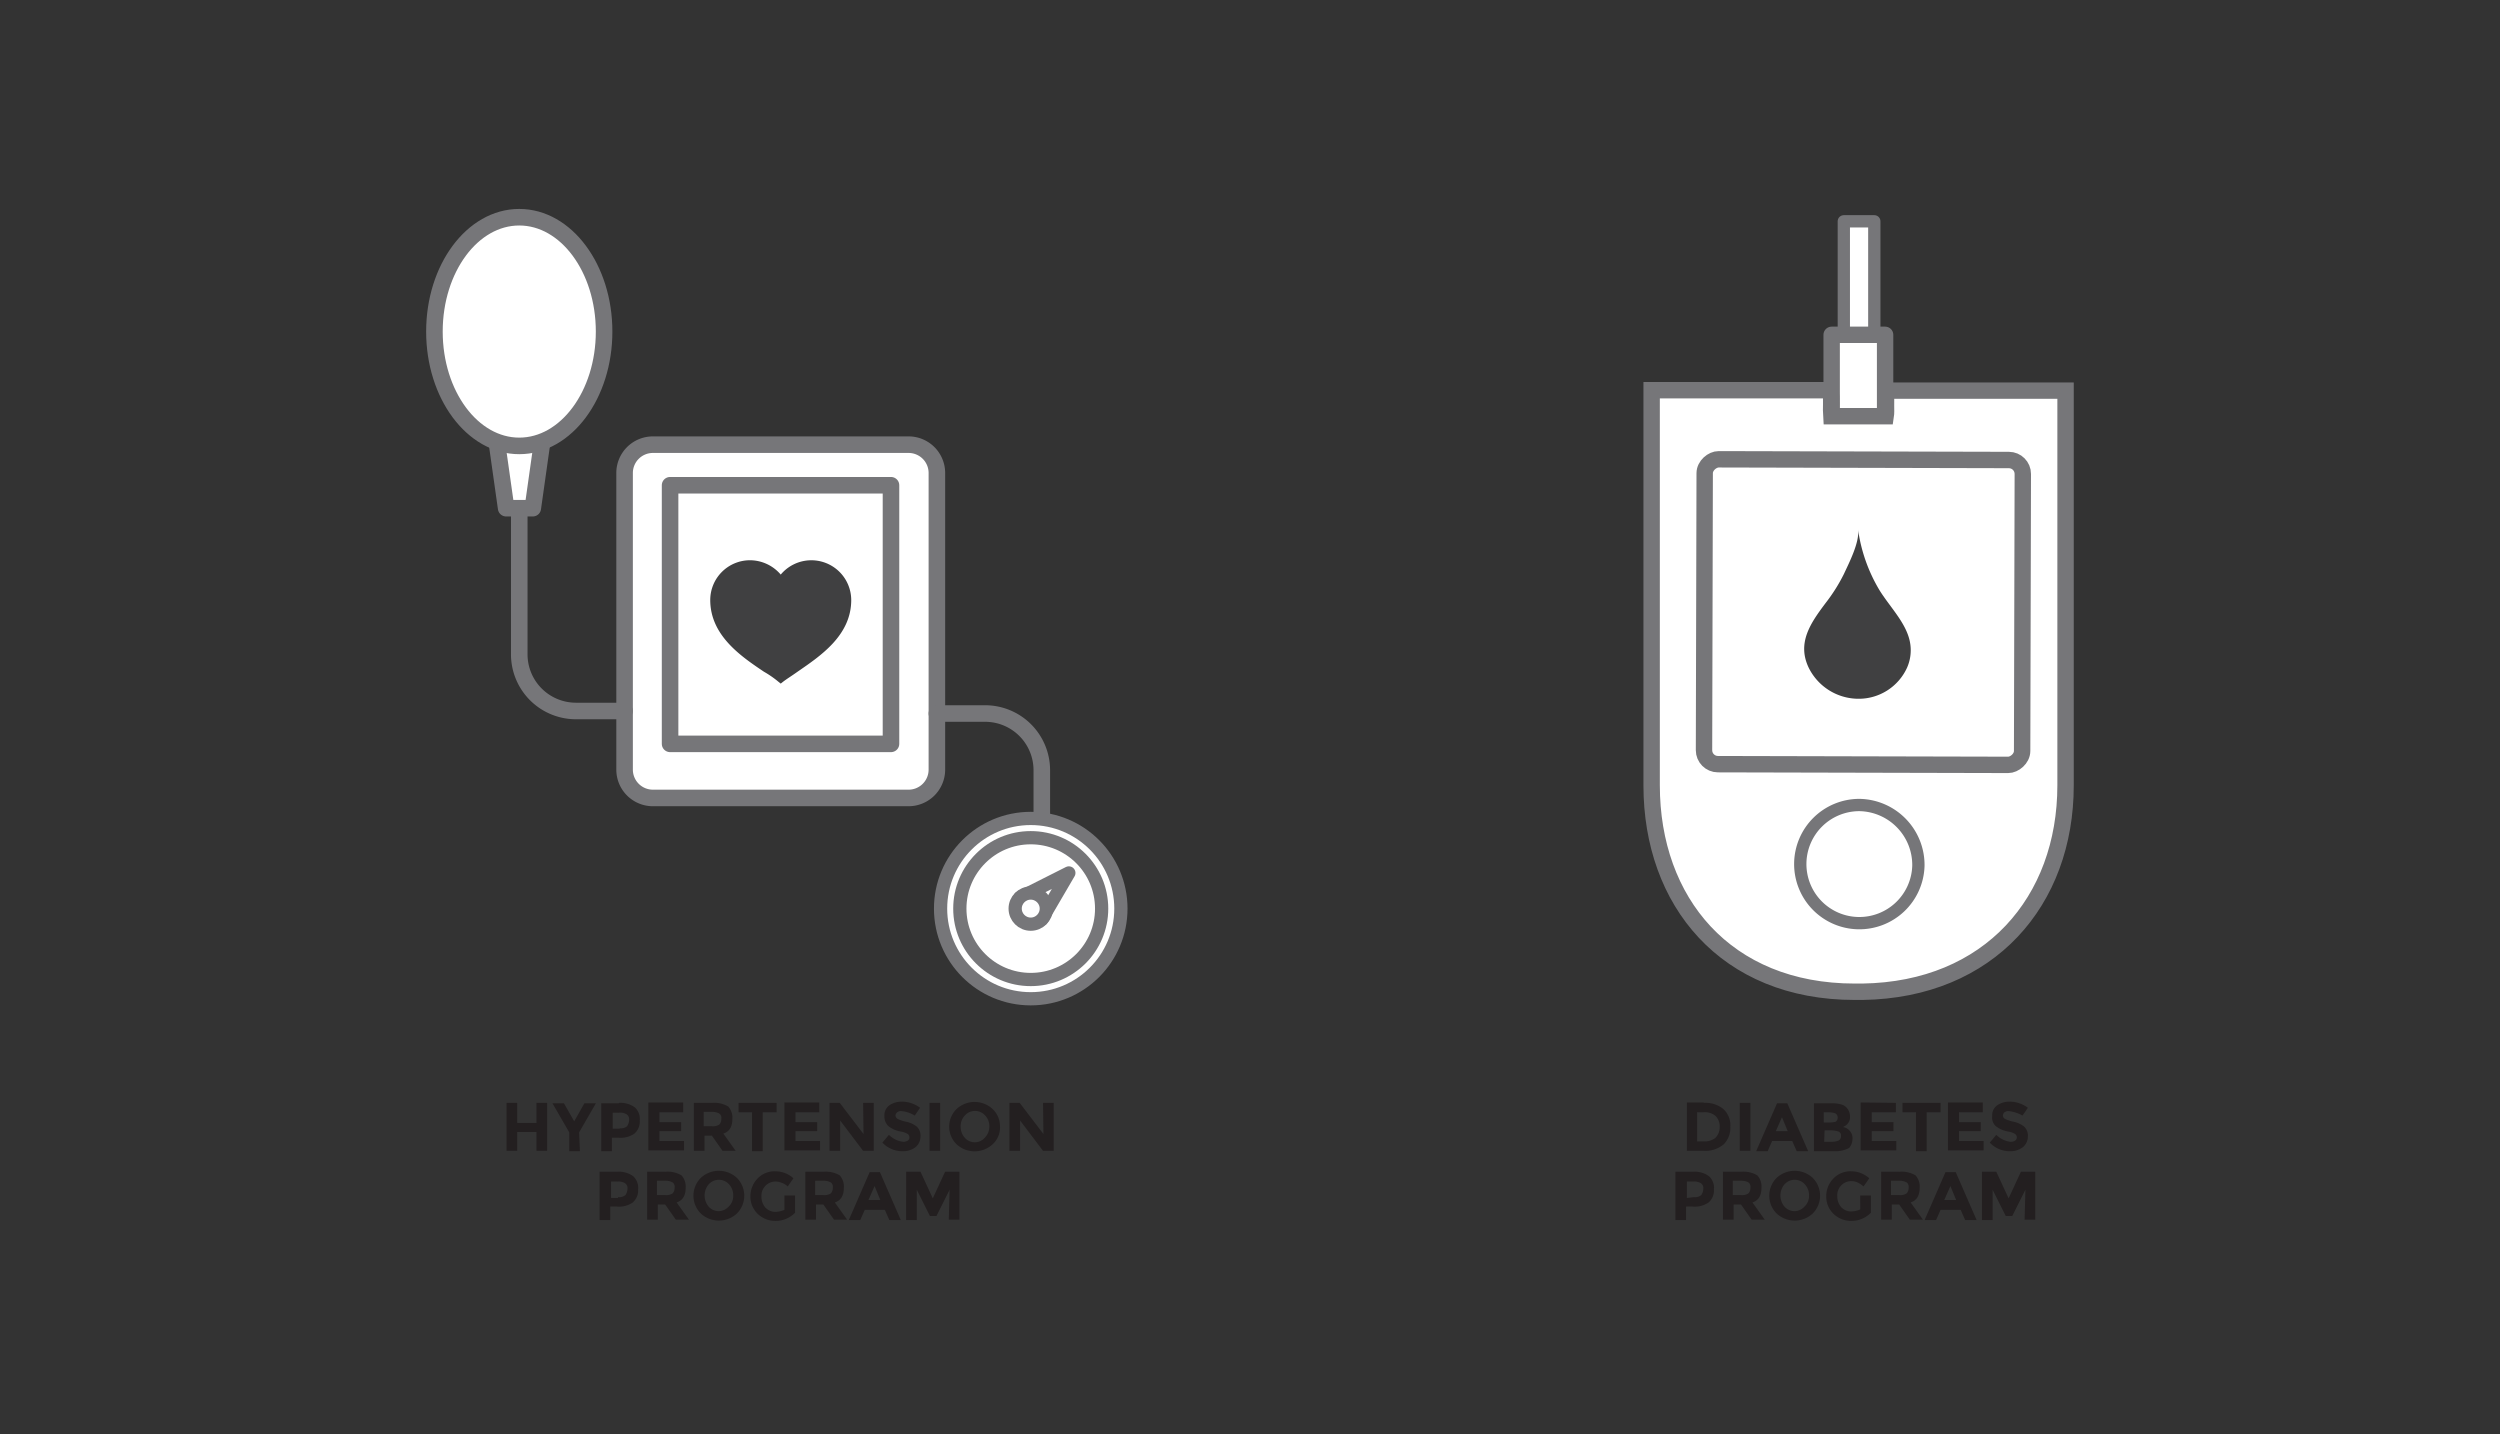 <?xml version="1.0" encoding="UTF-8"?>
<svg xmlns="http://www.w3.org/2000/svg" width="610" height="350" viewBox="0 0 610 350">
  <rect x="0" y="0" width="610" height="350" fill="#333333" stroke="none"/>
  <g id="Group_293" data-name="Group 293" transform="translate(-1446 -11791)">
    <rect id="Rectangle_524" data-name="Rectangle 524" width="610" height="350" transform="translate(1446 11791)" fill="none"></rect>
    <g id="Group_292" data-name="Group 292" transform="translate(43 -2)">
      <g id="Group_291" data-name="Group 291" transform="translate(229)">
        <g id="Layer_2" data-name="Layer 2" transform="translate(1280 11846)">
          <g id="Layer_1" data-name="Layer 1">
            <path id="Path_633" data-name="Path 633" d="M117.72,143.72H55.32a6.91,6.91,0,0,1-6.9-6.9V64.42a6.91,6.91,0,0,1,6.9-6.9h62.4a6.91,6.91,0,0,1,6.9,6.9v72.4a6.91,6.91,0,0,1-6.9,6.9Z" transform="translate(-2.02 -2.02)" fill="#fff" stroke="#767679" stroke-linecap="round" stroke-linejoin="round" stroke-width="4.04"></path>
            <rect id="Rectangle_523" data-name="Rectangle 523" width="53.9" height="63.1" transform="translate(57.5 65.4)" stroke-width="4.04" stroke="#767679" stroke-linecap="round" stroke-linejoin="round" fill="#fff"></rect>
            <path id="Path_634" data-name="Path 634" d="M22.72,22v86.7a13.83,13.83,0,0,0,13.8,13.8h11.9" transform="translate(-2.02 -2.02)" fill="none" stroke="#767679" stroke-linecap="round" stroke-linejoin="round" stroke-width="4.04"></path>
            <path id="Path_635" data-name="Path 635" d="M150.22,185.92v-49a13.83,13.83,0,0,0-13.8-13.8h-11.8" transform="translate(-2.02 -2.02)" fill="none" stroke="#767679" stroke-linecap="round" stroke-linejoin="round" stroke-width="4.04"></path>
            <path id="Path_636" data-name="Path 636" d="M26.02,73.02h-6.5l-2.7-19.1h11.9Z" transform="translate(-2.02 -2.02)" fill="#fff" stroke="#767679" stroke-linecap="round" stroke-linejoin="round" stroke-width="4.04"></path>
            <ellipse id="Ellipse_32" data-name="Ellipse 32" cx="20.7" cy="27.9" rx="20.7" ry="27.9" stroke-width="4.04" stroke="#767679" stroke-linecap="round" stroke-linejoin="round" fill="#fff"></ellipse>
            <circle id="Ellipse_33" data-name="Ellipse 33" cx="22" cy="22" r="22" transform="translate(123.5 146.7)" stroke-width="3.23" stroke="#767679" stroke-linecap="round" stroke-linejoin="round" fill="#fff"></circle>
            <circle id="Ellipse_34" data-name="Ellipse 34" cx="17.3" cy="17.3" r="17.3" transform="translate(128.2 151.4)" stroke-width="3.23" stroke="#767679" stroke-linecap="round" stroke-linejoin="round" fill="#fff"></circle>
            <path id="Path_637" data-name="Path 637" d="M144.92,168.02l11.9-6-6.6,11.3" transform="translate(-2.02 -2.02)" fill="#fff" stroke="#767679" stroke-linecap="round" stroke-linejoin="round" stroke-width="3.23"></path>
            <circle id="Ellipse_35" data-name="Ellipse 35" cx="3.8" cy="3.8" r="3.8" transform="translate(141.7 164.9)" stroke-width="3.23" stroke="#767679" stroke-linecap="round" stroke-linejoin="round" fill="#fff"></circle>
            <path id="Path_638" data-name="Path 638" d="M86.52,115.82l-.5-.4a24.449,24.449,0,0,0-3.6-2.5c-5.5-3.7-13.1-8.8-13.1-17.5a9.71,9.71,0,0,1,9.7-9.7,9.9,9.9,0,0,1,7.5,3.5,9.73,9.73,0,0,1,17.2,6.2c0,8.7-7.6,13.7-13.1,17.5-1.4,1-2.7,1.8-3.6,2.5Z" transform="translate(-2.02 -2.02)" fill="#404041"></path>
          </g>
        </g>
        <path id="Path_606" d="M52.9,259.1h2.6v11.7H52.9v-4.6H48.2v4.6H45.6V259.1h2.6V264h4.7Zm10.6,11.8H60.9v-4.6l-4.1-7.1h2.8l2.5,4.4,2.5-4.4h2.8l-4.1,7.1ZM73,259.1a5.953,5.953,0,0,1,3.9,1.1,3.818,3.818,0,0,1,1.2,3.2,3.894,3.894,0,0,1-1.3,3.2,5.887,5.887,0,0,1-3.9,1H71.3v3.3H68.7V259.2H73Zm.2,6.2a2.383,2.383,0,0,0,1.8-.5,2.694,2.694,0,0,0,.5-1.5,1.445,1.445,0,0,0-.6-1.4,3.127,3.127,0,0,0-1.9-.4H71.5v3.9h1.7Zm15.5-6.2v2.3H82.9v2.4h5.3V266H82.9v2.4h6v2.3H80.2V259h8.5Zm12,3.9c0,1.9-.7,3.1-2.2,3.6l3,4.2H98.3l-2.6-3.7H93.9v3.7H91.3V259.1h4.5a6.631,6.631,0,0,1,3.9.9A4.064,4.064,0,0,1,100.7,263Zm-5,1.8a2.827,2.827,0,0,0,1.8-.4A1.872,1.872,0,0,0,98,263a1.3,1.3,0,0,0-.5-1.3,3.662,3.662,0,0,0-1.8-.4h-2v3.5Zm12.4-3.4v9.5h-2.6v-9.5h-3.3v-2.3h9.3v2.3Zm13.8-2.3v2.3h-5.8v2.4h5.3V266h-5.3v2.4h6v2.3h-8.7V259h8.5Zm10.7,0h2.6v11.7h-2.6l-5.6-7.4v7.4h-2.6V259.1h2.5l5.8,7.6Zm9.3,2a1.69,1.69,0,0,0-1,.3,1.235,1.235,0,0,0-.4.8,1.02,1.02,0,0,0,.5.8,8.641,8.641,0,0,0,2.1.7,6.2,6.2,0,0,1,2.6,1.2,3.021,3.021,0,0,1,.9,2.4,3.367,3.367,0,0,1-1.2,2.6,5,5,0,0,1-3.1,1,6.722,6.722,0,0,1-5-2.1l1.6-1.9a5.81,5.81,0,0,0,3.5,1.7,2.016,2.016,0,0,0,1.1-.3.909.909,0,0,0,.4-.8,1.039,1.039,0,0,0-.4-.8,4.924,4.924,0,0,0-1.7-.6,6.721,6.721,0,0,1-3-1.3,3.174,3.174,0,0,1-1-2.5,2.96,2.96,0,0,1,1.2-2.6,5.291,5.291,0,0,1,3-.9,6.723,6.723,0,0,1,2.4.4,7.086,7.086,0,0,1,2.1,1.1l-1.3,1.9a7.6,7.6,0,0,0-3.3-1.1Zm6.9-2h2.6v11.7h-2.6Zm14.6,5.8a3.775,3.775,0,0,0-1-2.7,3.324,3.324,0,0,0-4.7-.3l-.3.3a3.775,3.775,0,0,0-1,2.7,3.942,3.942,0,0,0,1,2.7,3.237,3.237,0,0,0,4.7.2l.2-.2a3.864,3.864,0,0,0,1.1-2.7Zm.8,4.3a6.474,6.474,0,0,1-8.8,0,6.036,6.036,0,0,1,0-8.6,6.474,6.474,0,0,1,8.8,0,5.816,5.816,0,0,1,1.8,4.3,5.463,5.463,0,0,1-1.8,4.3Zm12.3-10.1h2.6v11.7h-2.6l-5.6-7.4v7.4h-2.6V259.1h2.5l5.8,7.6ZM72.6,275.9a5.953,5.953,0,0,1,3.9,1.1,3.818,3.818,0,0,1,1.2,3.2,3.894,3.894,0,0,1-1.3,3.2,5.887,5.887,0,0,1-3.9,1H70.9v3.3H68.3V275.9Zm.2,6.2a2.383,2.383,0,0,0,1.8-.5,2.694,2.694,0,0,0,.5-1.5,1.445,1.445,0,0,0-.6-1.4,3.127,3.127,0,0,0-1.9-.4H71.1v4h1.7Zm16.5-2.3c0,1.9-.7,3.1-2.2,3.6l3,4.2H86.9l-2.6-3.7H82.5v3.7H79.9V275.9h4.5a6.631,6.631,0,0,1,3.9.9,4.064,4.064,0,0,1,1,3Zm-5,1.8a2.827,2.827,0,0,0,1.8-.4,1.872,1.872,0,0,0,.5-1.4,1.3,1.3,0,0,0-.5-1.3,3.662,3.662,0,0,0-1.8-.4h-2v3.5Zm16.6.1a3.775,3.775,0,0,0-1-2.7,3.324,3.324,0,0,0-4.7-.3l-.3.3a4.225,4.225,0,0,0,0,5.4,3.237,3.237,0,0,0,4.7.2l.2-.2a3.477,3.477,0,0,0,1.1-2.7Zm.9,4.4a6.474,6.474,0,0,1-8.8,0,6.156,6.156,0,0,1,0-8.7,6.474,6.474,0,0,1,8.8,0,6.156,6.156,0,0,1,0,8.7Zm11.6-4.4H116v4.2a6.568,6.568,0,0,1-4.8,2,6.131,6.131,0,0,1-4.3-1.7,5.816,5.816,0,0,1-1.8-4.3,6.2,6.2,0,0,1,1.8-4.4,5.727,5.727,0,0,1,4.3-1.7,6.557,6.557,0,0,1,4.4,1.7l-1.4,2a3.765,3.765,0,0,0-1.5-.9,3.529,3.529,0,0,0-1.4-.3,3.317,3.317,0,0,0-2.5,1,3.4,3.4,0,0,0-1,2.7,3.942,3.942,0,0,0,1,2.7,3.445,3.445,0,0,0,2.3,1,5.932,5.932,0,0,0,2.3-.5Zm14.5-1.9c0,1.9-.7,3.1-2.2,3.6l3,4.2h-3.2l-2.6-3.7h-1.8v3.7h-2.6V275.9H123a6.631,6.631,0,0,1,3.9.9,4.064,4.064,0,0,1,1,3Zm-5,1.8a2.827,2.827,0,0,0,1.8-.4,1.872,1.872,0,0,0,.5-1.4,1.3,1.3,0,0,0-.5-1.3,3.662,3.662,0,0,0-1.8-.4h-2v3.5Zm16.1,6.1-1.1-2.5H133l-1.1,2.5h-2.8l5.1-11.7h2.5l5.1,11.7Zm-3.6-8.3-1.5,3.4h2.9Zm18.3.9-3.2,6.4h-1.6l-3.2-6.4v7.4h-2.6V275.9h3.5l3,6.5,3-6.5h3.5v11.7h-2.6Z" transform="translate(1252 11803)" fill="#231f20"></path>
      </g>
      <g id="Group_290" data-name="Group 290">
        <g id="Layer_1-2" data-name="Layer 1" transform="translate(1806 11847)">
          <rect id="Rectangle_515" data-name="Rectangle 515" width="7.439" height="47.666" transform="translate(46.891)" stroke-width="3" stroke="#767679" stroke-linecap="round" stroke-linejoin="round" fill="#fff"></rect>
          <rect id="Rectangle_516" data-name="Rectangle 516" width="13.04" height="20.922" transform="translate(43.925 26.745)" fill="#fff"></rect>
          <rect id="Rectangle_517" data-name="Rectangle 517" width="13.04" height="19.992" transform="translate(43.925 27.697)" stroke-width="4" stroke="#767679" stroke-linecap="round" stroke-linejoin="round" fill="none"></rect>
          <path id="Path_586" data-name="Path 586" d="M58.12,25.994H44.836c-.133-1.882.111-3.874-.133-6.354H1v96.44c0,28.339,18.066,50.345,49.548,50.345h1.9c31-.465,49.548-22.139,49.548-50.345V19.751H58.341C58.009,22.474,58.341,24.577,58.12,25.994Z" transform="translate(-1 21.562)" fill="#fff" stroke="#767679" stroke-miterlimit="10" stroke-width="4"></path>
          <rect id="Rectangle_518" data-name="Rectangle 518" width="74.389" height="77.621" rx="3.4" transform="translate(12.771 132.449) rotate(-89.86)" stroke-width="4" stroke="#767679" stroke-linecap="round" stroke-linejoin="round" fill="#fff"></rect>
          <path id="Path_587" data-name="Path 587" d="M46.2,80.193A14.413,14.413,0,1,1,31.812,65.36,14.634,14.634,0,0,1,46.2,80.193Z" transform="translate(18.888 77.063)" fill="#fff" stroke="#767679" stroke-linecap="round" stroke-linejoin="round" stroke-width="3"></path>
          <path id="Path_588" data-name="Path 588" d="M36.271,49.944A39.386,39.386,0,0,1,30.957,35h0c.421,3.055-2.214,8.169-3.454,10.848a41.91,41.91,0,0,1-4.428,7.04c-3.653,4.871-7.129,9.741-4.118,15.918A13.572,13.572,0,0,0,30.891,76.29,12.952,12.952,0,0,0,42.913,68.7a10.494,10.494,0,0,0,.8-5.668C43.067,58.2,39.016,54.283,36.271,49.944Z" transform="translate(19.41 40.208)" fill="#404041"></path>
        </g>
        <path id="Path_605_1_" d="M320.7,259.1a6.9,6.9,0,0,1,4.8,1.5,5.378,5.378,0,0,1,1.7,4.3,5.645,5.645,0,0,1-1.6,4.3,7.01,7.01,0,0,1-5,1.6h-4V259h4.1Zm.1,9.4a4.1,4.1,0,0,0,2.8-.9,3.7,3.7,0,0,0,1-2.6,3.523,3.523,0,0,0-1-2.7,4,4,0,0,0-3-.9h-1.5v7.1Zm8.7-9.4h2.6v11.7h-2.6Zm13.9,11.8-1.1-2.5h-4.9l-1.1,2.5h-2.8l5.1-11.7h2.5l5.1,11.7Zm-3.6-8.3-1.5,3.4h2.9Zm12.9,8.3h-5.1V259.2h4.6a7.613,7.613,0,0,1,2.1.3,2.577,2.577,0,0,1,1.3.8,3.227,3.227,0,0,1,.8,2.1,2.428,2.428,0,0,1-.9,2.1c-.1.1-.3.2-.4.3-.1,0-.2.1-.4.2a2.7,2.7,0,0,1,1.7,1,2.564,2.564,0,0,1,.6,1.9,3.5,3.5,0,0,1-.8,2.2A7.19,7.19,0,0,1,352.7,270.9Zm-2.6-7h1.2a7.772,7.772,0,0,0,1.6-.2,1.25,1.25,0,0,0,0-2,4.529,4.529,0,0,0-1.6-.3H350v2.5Zm0,4.7h1.8a4.672,4.672,0,0,0,1.7-.3,1.149,1.149,0,0,0,.6-1.1,1.007,1.007,0,0,0-.6-1.1,6.279,6.279,0,0,0-1.9-.3h-1.5l-.1,2.8Zm17.5-9.5v2.3h-5.9v2.4H367V266h-5.3v2.4h6v2.3H359V259Zm7.5,2.3v9.5h-2.6v-9.5h-3.3v-2.3h9.3v2.3Zm13.7-2.3v2.3H383v2.4h5.3V266H383v2.4h6v2.3h-8.7V259h8.5Zm6.3,2a1.689,1.689,0,0,0-1,.3,1.234,1.234,0,0,0-.4.8,1.02,1.02,0,0,0,.5.8,8.641,8.641,0,0,0,2.1.7,6.2,6.2,0,0,1,2.6,1.2,3.021,3.021,0,0,1,.9,2.4,3.367,3.367,0,0,1-1.2,2.6,5,5,0,0,1-3.1,1,6.722,6.722,0,0,1-5-2.1l1.6-1.9a5.81,5.81,0,0,0,3.5,1.7,2.016,2.016,0,0,0,1.1-.3.91.91,0,0,0,.4-.8,1.039,1.039,0,0,0-.4-.8,4.924,4.924,0,0,0-1.7-.6,6.721,6.721,0,0,1-3-1.3,2.814,2.814,0,0,1-.9-2.5,2.96,2.96,0,0,1,1.2-2.6,5.291,5.291,0,0,1,3-.9,6.723,6.723,0,0,1,2.4.4,7.086,7.086,0,0,1,2.1,1.1l-1.3,1.9a9.028,9.028,0,0,0-3.4-1.1Zm-77,14.8A5.953,5.953,0,0,1,322,277a3.818,3.818,0,0,1,1.2,3.2,3.894,3.894,0,0,1-1.3,3.2,5.887,5.887,0,0,1-3.9,1h-1.6v3.3h-2.6V275.9Zm.2,6.2a2.383,2.383,0,0,0,1.8-.5,2.7,2.7,0,0,0,.5-1.5,1.445,1.445,0,0,0-.6-1.4,3.127,3.127,0,0,0-1.9-.4h-1.5v4Zm16.5-2.3c0,1.9-.7,3.1-2.2,3.6l3,4.2h-3.2l-2.6-3.7H328v3.7h-2.6V275.9h4.5a6.631,6.631,0,0,1,3.9.9,4.064,4.064,0,0,1,1,3Zm-5,1.8a2.827,2.827,0,0,0,1.8-.4,1.872,1.872,0,0,0,.5-1.4,1.3,1.3,0,0,0-.5-1.3,3.662,3.662,0,0,0-1.8-.4h-2v3.5Zm16.6.1a3.775,3.775,0,0,0-1-2.7,3.324,3.324,0,0,0-4.7-.3l-.3.3a4.225,4.225,0,0,0,0,5.4,3.237,3.237,0,0,0,4.7.2l.2-.2a3.477,3.477,0,0,0,1.1-2.7Zm.9,4.4a6.474,6.474,0,0,1-8.8,0,6.156,6.156,0,0,1,0-8.7,6.474,6.474,0,0,1,8.8,0,6.156,6.156,0,0,1,0,8.7Zm11.6-4.4h2.6v4.2a6.568,6.568,0,0,1-4.8,2,6.131,6.131,0,0,1-4.3-1.7,5.816,5.816,0,0,1-1.8-4.3,6.2,6.2,0,0,1,1.8-4.4,5.727,5.727,0,0,1,4.3-1.7,6.557,6.557,0,0,1,4.4,1.7l-1.4,2a5.6,5.6,0,0,0-1.5-1,3.529,3.529,0,0,0-1.4-.3,3.317,3.317,0,0,0-2.5,1,3.394,3.394,0,0,0-1,2.7,3.942,3.942,0,0,0,1,2.7,3.445,3.445,0,0,0,2.3,1,5.932,5.932,0,0,0,2.3-.5Zm14.5-1.9c0,1.9-.7,3.1-2.2,3.6l3,4.2H371l-2.6-3.7h-1.8v3.7H364V275.9h4.5a6.631,6.631,0,0,1,3.9.9,4.064,4.064,0,0,1,1,3Zm-5,1.8a2.827,2.827,0,0,0,1.8-.4,1.872,1.872,0,0,0,.5-1.4,1.3,1.3,0,0,0-.5-1.3,3.662,3.662,0,0,0-1.8-.4h-2v3.5Zm16.1,6.1-1.1-2.5h-4.9l-1.1,2.5h-2.8l5.1-11.7h2.5l5.1,11.7Zm-3.6-8.3-1.5,3.4h2.9Zm18.3.9-3.2,6.4h-1.6l-3.2-6.4v7.4h-2.6V275.9h3.5l3,6.5,3-6.5h3.5v11.7H399Z" transform="translate(1498 11803)" fill="#231f20"></path>
      </g>
    </g>
  </g>
</svg>
